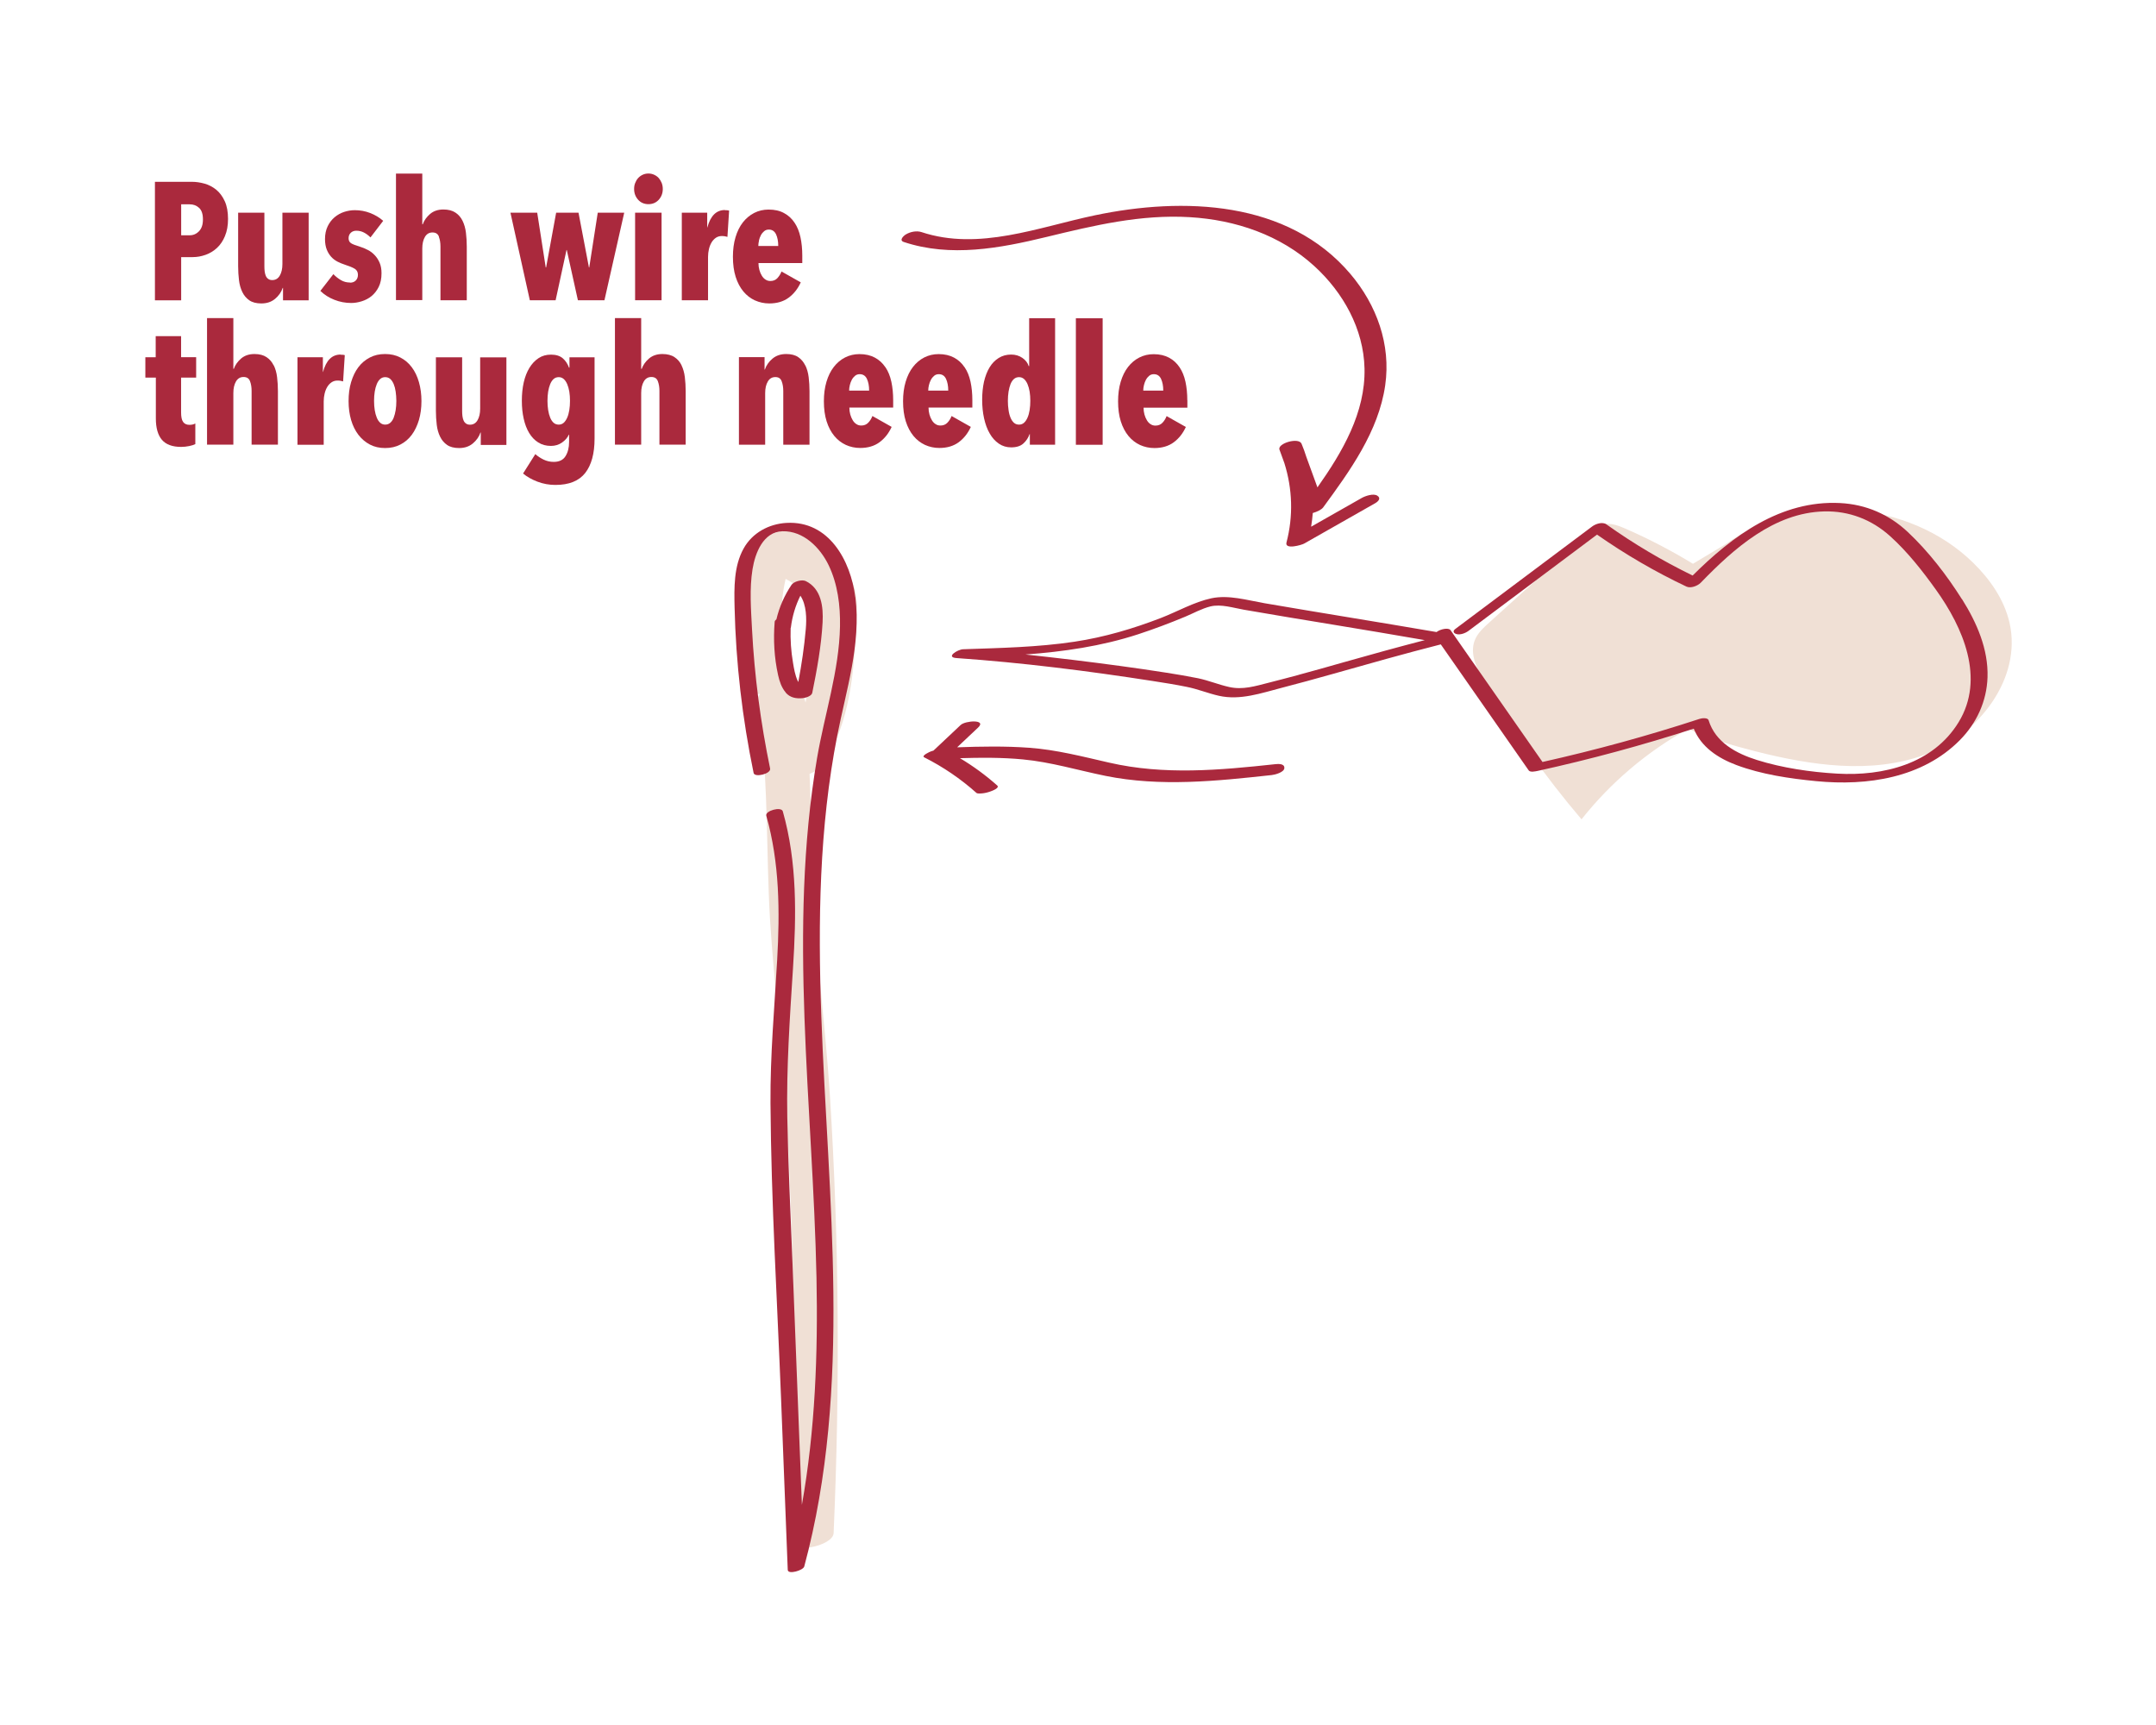 <svg viewBox="0 0 283.46 226.77" xmlns="http://www.w3.org/2000/svg" id="Layer_1"><defs><style>.cls-1{fill:#f0e0d5;}.cls-2{fill:#aa293d;}</style></defs><path d="M108.01,100.74c3.29-4.7,4.14-10.91,4.44-16.51.12-2.33.64-5.88-.55-8-.51-.92-1.18-1.06-1.95-1.66-1.33-1.04-1.94-2.14-2.98-3.33-2.24-2.57-6.06-1.74-7.88,1.15-3.22,5.11-2.52,12.75-.68,18.09.18.51.77.73,1.51.76-.23.28-.36.57-.31.88,1.3,8.5,1.14,16.94,1.47,25.5.33,8.72,1.53,17.42,2.12,26.13,1.3,19.52,1.49,39.09.63,58.63-.09,2.1,5.69.88,5.77-.83.84-19.13.73-38.28-.48-57.39-.59-9.37-1.89-18.72-2.24-28.09-.18-4.8-.22-9.57-.44-14.33.75-.32,1.37-.71,1.58-1.02ZM103.98,89.8c.23-.28.33-.57.23-.87-1.3-3.76-1.84-7.47-1.19-11.45.08-.47.17-.93.27-1.38.38.22.78.42,1.15.72,2.46,1.97,2.33,4.06,2.26,7.2-.06,2.63-.25,5.53-.79,8.34-.18-.59-.35-1.18-.51-1.77-.14-.51-.7-.74-1.42-.78Z" class="cls-1"></path><path d="M112.45,78.51c-.61-4.84-3.48-10.08-9.04-9.77-2.33.13-4.51,1.31-5.65,3.38-1.29,2.33-1.24,5.15-1.18,7.74.17,7.31,1.02,14.59,2.5,21.75.13.65,2.32.12,2.17-.58-1.25-6.05-2.06-12.18-2.38-18.34-.13-2.59-.35-5.29.07-7.87.35-2.13,1.4-4.91,3.95-4.98,2.75-.07,4.95,2.16,6.06,4.47,1.19,2.47,1.54,5.31,1.49,8.02-.11,5.88-2.04,11.59-3.02,17.35-3.84,22.61-.54,45.57-.07,68.3.2,9.99-.17,20.02-1.92,29.85-.41-10.56-.82-21.11-1.23-31.67-.25-6.42-.57-12.84-.69-19.27-.12-6.56.33-13.06.75-19.6.44-6.91.57-13.91-1.34-20.63-.19-.67-2.36-.08-2.17.58,1.75,6.17,1.79,12.58,1.43,18.94-.36,6.28-.92,12.53-.88,18.83.09,13.02.89,26.06,1.4,39.07.29,7.43.58,14.87.87,22.3.03.65,2.03.07,2.17-.45,6.36-23.66,3.1-48.33,2.24-72.43-.44-12.29-.28-24.7,2.1-36.81,1.17-5.97,3.15-12.03,2.38-18.18Z" class="cls-2"></path><path d="M103.29,91.04c.59.69,1.38.82,2.25.74.35-.03,1.16-.27,1.25-.69.62-3.04,1.19-6.17,1.36-9.27.11-2.05-.16-4.42-2.21-5.43-.5-.24-1.57.04-1.88.5-.93,1.39-1.6,2.91-1.98,4.52-.13.1-.22.21-.23.33-.19,2.35-.06,4.71.45,7.01.18.81.45,1.64,1,2.28ZM105.23,78.31c.82,1.21.83,3.04.71,4.39-.2,2.33-.55,4.66-.98,6.96-.04-.08-.08-.14-.1-.19-.33-.74-.47-1.56-.6-2.35-.26-1.5-.36-3.03-.31-4.55,0-.02.03-.04.03-.07.18-1.47.6-2.88,1.25-4.19Z" class="cls-2"></path><path d="M222.59,74.12c-2.84-1.73-5.79-3.27-8.83-4.6-.93-.41-1.94-.8-2.94-.6-.91.18-1.65.83-2.34,1.45-4.24,3.83-8.47,7.66-12.71,11.49-.75.68-1.52,1.39-1.88,2.32-.68,1.76.25,3.7,1.19,5.33,3.72,6.44,8.03,12.54,12.85,18.2,3.83-4.84,8.63-8.91,14.03-11.9,2.82,1.32,5.82,2.19,8.84,2.96,7.3,1.85,15.16,3.03,22.23.46,7.07-2.58,12.85-10.03,11.17-17.37-.7-3.04-2.56-5.71-4.79-7.89-8.46-8.26-22.96-9.34-32.55-2.42l-4.27,2.56Z" class="cls-1"></path><path d="M257.93,78.75c-1.98-3.14-4.38-6.25-7.09-8.8-2.49-2.34-5.52-3.65-8.93-3.82-7.77-.39-14.13,4.31-19.37,9.53-3.96-1.93-7.75-4.17-11.34-6.73-.52-.37-1.42-.06-1.87.28-6,4.49-12,8.99-18,13.48-.38.29-.21.57.18.67.48.13,1.16-.13,1.54-.41,5.64-4.22,11.28-8.44,16.92-12.67,3.72,2.6,7.65,4.89,11.75,6.83.57.27,1.47-.09,1.88-.5,4.35-4.49,9.64-9.22,16.24-9.38,3.26-.08,6.24,1.07,8.66,3.25,2.28,2.05,4.26,4.57,6.04,7.06,3.54,4.94,6.49,11.64,2.97,17.4-3.36,5.5-9.91,7.11-15.97,6.76-3.5-.2-7.19-.74-10.54-1.79-2.73-.86-5.46-2.31-6.36-5.22-.12-.4-.96-.27-1.21-.18-6.78,2.22-13.67,4.1-20.63,5.66-4.03-5.78-8.06-11.55-12.09-17.33-.26-.37-1.35-.14-1.84.25-7.55-1.3-15.12-2.5-22.67-3.8-2.24-.39-4.66-1.12-6.93-.64-2.28.49-4.43,1.73-6.59,2.57-3.7,1.43-7.49,2.55-11.42,3.14-4.84.73-9.75.82-14.63.99-.72.02-2.37,1.06-.86,1.16,8.63.6,17.27,1.69,25.82,3.02,1.47.23,2.94.46,4.41.76,1.48.29,2.76.84,4.26,1.18,2.81.63,5.58-.36,8.29-1.06,2.2-.57,4.4-1.17,6.59-1.79,4.75-1.34,9.5-2.69,14.29-3.91,3.85,5.52,7.71,11.05,11.56,16.57.2.28.89.12,1.14.07,6.94-1.52,13.8-3.38,20.56-5.56.97,2.42,3.2,3.88,5.6,4.78,3.31,1.24,7.01,1.78,10.51,2.12,6.69.65,13.93-.41,18.86-5.38,2.21-2.23,3.55-5.12,3.65-8.28.12-3.69-1.42-7.19-3.35-10.26ZM170.74,88.72c-1.33.36-2.65.7-3.98,1.04-1.73.44-3.37.96-5.17.55-1.39-.31-2.7-.86-4.09-1.15-1.38-.28-2.78-.51-4.17-.73-4.07-.64-8.16-1.18-12.26-1.68-2.08-.25-4.17-.49-6.25-.71,5.01-.37,9.97-1.08,14.82-2.66,2.1-.69,4.17-1.47,6.21-2.32,1.07-.45,2.16-1.06,3.29-1.34,1.39-.34,3.01.19,4.39.43,3.88.67,7.76,1.32,11.64,1.95,4.05.66,8.1,1.35,12.15,2.05-3.61.94-7.21,1.93-10.8,2.95-1.92.55-3.84,1.09-5.77,1.61Z" class="cls-2"></path><path d="M173.93,66.75c3.53-4.82,7.32-10.03,8.19-16.1.77-5.36-1.12-10.55-4.57-14.63-8.23-9.71-22.02-10.14-33.58-7.72-7.41,1.55-15.26,4.72-22.82,2.21-.65-.21-1.47-.04-2.04.3-.31.18-.95.78-.29,1,6.17,2.05,12.62.83,18.77-.66,6.22-1.51,12.4-2.99,18.86-2.6,6,.36,11.87,2.34,16.35,6.43,3.79,3.46,6.48,8.25,6.6,13.46.13,5.8-2.9,10.97-6.19,15.63-.48-1.33-.96-2.65-1.45-3.98-.19-.59-.39-1.18-.64-1.76-.37-.88-3.2-.05-2.9.78.21.59.43,1.17.64,1.76,1.07,3.39,1.19,6.97.28,10.45-.25.98,2.01.32,2.32.14,3.11-1.77,6.22-3.53,9.33-5.3.43-.24.82-.67.29-1-.51-.33-1.58.04-2.04.3-2.22,1.26-4.44,2.52-6.66,3.78.1-.6.17-1.2.22-1.8.58-.16,1.15-.46,1.33-.7Z" class="cls-2"></path><path d="M167.65,100.46c-7.31.79-14.61,1.46-21.85-.21-3.5-.8-6.91-1.69-10.5-1.95-3.15-.23-6.31-.17-9.46-.06.92-.86,1.83-1.73,2.75-2.59,1.18-1.11-1.67-.93-2.29-.34-1.19,1.12-2.38,2.24-3.57,3.36-.12.04-.24.08-.34.11-.12.04-1.3.56-.88.78,2.48,1.25,4.79,2.82,6.86,4.67.14.13.58.08.73.07.37-.03.78-.13,1.13-.26.2-.07,1.24-.45.88-.78-1.52-1.35-3.16-2.55-4.9-3.59,2.75-.08,5.51-.1,8.25.16,3.72.35,7.25,1.43,10.9,2.17,7.21,1.46,14.6.68,21.84-.11.41-.04,1.64-.36,1.66-.92.03-.61-.8-.55-1.22-.51Z" class="cls-2"></path><path d="M29.58,31.02c.27-.63.4-1.38.4-2.24,0-.92-.14-1.7-.43-2.33-.29-.63-.66-1.13-1.12-1.51-.46-.37-.97-.64-1.54-.8-.57-.16-1.13-.24-1.68-.24h-4.84v15.58h3.45v-5.68h1.52c.57,0,1.13-.1,1.69-.3.56-.2,1.06-.5,1.5-.91.44-.41.79-.93,1.05-1.56ZM26.17,30.39c-.34.36-.75.54-1.23.54h-1.12v-4.07h1.12c.48,0,.89.15,1.23.46.34.31.51.81.51,1.52s-.17,1.19-.51,1.55Z" class="cls-2"></path><path d="M40.58,39.47v-11.51h-3.45v6.75c0,.63-.12,1.14-.35,1.53s-.56.58-.99.58c-.21,0-.38-.05-.52-.15s-.25-.23-.32-.4c-.07-.16-.12-.35-.15-.57-.03-.22-.04-.46-.04-.7v-7.04h-3.45v7.04c0,.63.04,1.24.11,1.83.07.59.22,1.11.44,1.56.22.46.53.82.92,1.09.39.27.92.41,1.58.41.72,0,1.32-.2,1.8-.6.48-.4.82-.88,1.01-1.44h.04v1.63h3.37Z" class="cls-2"></path><path d="M46.01,37.14c-.43,0-.82-.1-1.18-.31-.36-.21-.69-.47-1-.79l-1.71,2.2c.51.5,1.12.89,1.84,1.17.71.28,1.45.42,2.21.42.44,0,.9-.07,1.38-.22s.91-.37,1.29-.68c.38-.31.7-.71.95-1.21.25-.5.37-1.1.37-1.8,0-.53-.08-.99-.25-1.38-.17-.39-.38-.72-.65-1-.26-.28-.56-.51-.9-.68-.34-.18-.68-.32-1.01-.42-.59-.18-.99-.33-1.2-.47-.21-.14-.32-.36-.32-.65s.1-.55.3-.73c.2-.18.44-.26.71-.26.37,0,.71.08,1.01.24.31.16.59.37.86.64l1.67-2.18c-.5-.44-1.07-.78-1.72-1.03-.64-.25-1.32-.37-2.02-.37-.47,0-.94.08-1.4.23-.46.15-.88.39-1.25.7-.38.32-.68.71-.91,1.19-.23.48-.35,1.04-.35,1.68,0,.54.08,1,.23,1.38s.35.69.59.96c.24.26.52.47.83.63s.62.28.92.38c.59.19,1.03.37,1.32.54.29.17.44.44.44.8,0,.31-.09.56-.28.75-.18.19-.44.29-.76.29Z" class="cls-2"></path><path d="M57.7,31.13c.14.37.21.79.21,1.28v7.06h3.46v-7.04c0-.63-.04-1.24-.11-1.83-.07-.59-.22-1.11-.44-1.56-.22-.46-.53-.82-.94-1.09-.4-.27-.93-.41-1.59-.41-.71,0-1.29.2-1.75.59-.46.4-.78.85-.96,1.36h-.06v-6.67h-3.46v16.63h3.46v-6.78c0-.63.12-1.14.35-1.53s.56-.58.99-.58.71.18.85.55Z" class="cls-2"></path><polygon points="78.59 27.96 77.47 35.16 77.43 35.16 76.06 27.96 73.12 27.96 71.8 35.16 71.75 35.16 70.63 27.96 67.11 27.96 69.66 39.47 73.05 39.47 74.48 32.87 74.52 32.87 75.98 39.47 79.47 39.47 82.07 27.96 78.59 27.96" class="cls-2"></polygon><rect height="11.51" width="3.48" y="27.96" x="83.5" class="cls-2"></rect><path d="M85.24,26.84c.56,0,1.01-.19,1.37-.58.35-.39.53-.86.53-1.42,0-.28-.05-.54-.14-.78-.1-.24-.22-.45-.38-.64-.16-.18-.36-.33-.6-.44-.23-.11-.49-.17-.77-.17s-.54.06-.77.17c-.23.11-.43.26-.59.44-.16.18-.29.4-.38.64-.1.24-.14.5-.14.78,0,.56.18,1.03.53,1.42s.81.58,1.36.58Z" class="cls-2"></path><path d="M95.31,27.61c-1.13,0-1.9.76-2.31,2.29h-.02v-1.94h-3.34v11.51h3.45v-5.7c0-.35.04-.7.12-1.03.08-.34.2-.63.35-.88.15-.25.34-.45.56-.6.22-.15.48-.23.77-.23.16,0,.3.01.41.03.11.02.22.05.34.08l.22-3.45c-.1-.03-.19-.05-.26-.05-.07,0-.17-.01-.29-.01Z" class="cls-2"></path><path d="M99.26,39.49c.58.26,1.21.4,1.88.4,1.01,0,1.86-.25,2.54-.75.68-.5,1.21-1.17,1.6-2.02l-2.53-1.43c-.13.34-.32.63-.55.88-.23.25-.54.37-.92.37-.23,0-.45-.06-.64-.19-.19-.12-.35-.29-.48-.51-.13-.21-.24-.46-.32-.75s-.12-.59-.12-.91h5.76v-.97c0-.88-.08-1.69-.24-2.43-.16-.74-.42-1.38-.78-1.91-.36-.54-.82-.96-1.38-1.26-.56-.31-1.23-.46-2.03-.46-.69,0-1.32.15-1.89.44-.57.29-1.07.71-1.49,1.24-.42.54-.74,1.19-.97,1.96-.23.77-.34,1.62-.34,2.56,0,1,.12,1.88.36,2.64s.58,1.4,1.01,1.92c.43.52.94.91,1.52,1.18ZM99.78,31.62c.06-.26.15-.49.26-.7s.26-.39.43-.53c.17-.14.37-.21.61-.21.44,0,.75.21.95.62.19.41.29.92.29,1.54h-2.62c0-.22.03-.46.09-.71Z" class="cls-2"></path><path d="M23.81,44.19h-3.34v2.77h-1.36v2.68h1.38v5.37c0,1.25.27,2.18.79,2.8.53.62,1.37.94,2.53.94.35,0,.71-.04,1.06-.11s.62-.16.81-.26v-2.71c-.21.12-.46.18-.77.18-.38,0-.66-.13-.84-.39-.18-.26-.26-.67-.26-1.23v-4.59h1.98v-2.68h-1.98v-2.77Z" class="cls-2"></path><path d="M35.98,48.04c-.22-.46-.53-.82-.94-1.09-.4-.27-.93-.41-1.59-.41-.71,0-1.29.2-1.75.59-.46.4-.78.85-.96,1.36h-.06v-6.67h-3.46v16.63h3.46v-6.78c0-.63.12-1.14.35-1.53s.56-.58.99-.58.71.18.85.55c.14.37.21.79.21,1.28v7.06h3.46v-7.04c0-.63-.04-1.24-.11-1.83-.07-.59-.22-1.11-.44-1.56Z" class="cls-2"></path><path d="M44.78,46.61c-1.13,0-1.9.76-2.31,2.29h-.02v-1.94h-3.34v11.51h3.45v-5.7c0-.35.04-.7.12-1.03.08-.34.2-.63.35-.88.15-.25.34-.45.56-.6.22-.15.48-.23.77-.23.16,0,.3.01.41.03.11.02.22.05.34.08l.22-3.45c-.1-.03-.19-.05-.26-.05-.07,0-.17-.01-.29-.01Z" class="cls-2"></path><path d="M54.14,48.28c-.4-.54-.9-.97-1.5-1.28-.59-.31-1.26-.46-2.01-.46s-1.42.15-2.01.46-1.1.73-1.51,1.28c-.41.54-.72,1.2-.95,1.96s-.33,1.59-.33,2.49.11,1.72.33,2.48c.22.75.54,1.4.96,1.95.42.54.92.97,1.51,1.28.59.31,1.25.46,2,.46s1.42-.15,2.01-.46c.6-.31,1.09-.73,1.5-1.28.4-.54.71-1.19.94-1.95.22-.76.33-1.58.33-2.48s-.11-1.72-.33-2.49-.53-1.42-.94-1.96ZM52.02,53.92c-.06.37-.15.7-.26.99s-.27.51-.45.67-.41.24-.67.24c-.25,0-.47-.08-.65-.24s-.33-.38-.45-.67c-.12-.29-.21-.62-.27-.99s-.09-.78-.09-1.22.03-.85.09-1.22.15-.7.27-.99c.12-.29.27-.51.45-.67.18-.16.4-.24.65-.24.26,0,.49.08.67.24.18.16.33.39.45.67.12.29.21.62.26.99s.09.78.09,1.22-.03.85-.09,1.22Z" class="cls-2"></path><path d="M63.13,53.72c0,.63-.12,1.14-.35,1.53s-.56.58-.99.58c-.21,0-.38-.05-.52-.15s-.25-.23-.32-.4c-.07-.16-.12-.35-.15-.57-.03-.22-.04-.46-.04-.7v-7.04h-3.45v7.04c0,.63.04,1.24.11,1.83.07.59.22,1.11.44,1.56.22.46.53.82.92,1.09.39.27.92.41,1.58.41.72,0,1.32-.2,1.8-.6.48-.4.82-.88,1.01-1.44h.04v1.63h3.37v-11.51h-3.45v6.75Z" class="cls-2"></path><path d="M74.88,48.33h-.07c-.18-.5-.45-.91-.82-1.23-.38-.32-.89-.48-1.55-.48-.62,0-1.16.15-1.63.46-.47.31-.87.73-1.2,1.27s-.58,1.17-.75,1.91-.25,1.55-.25,2.43.08,1.62.24,2.34c.16.73.4,1.36.72,1.89s.72.95,1.2,1.25,1.03.45,1.66.45c.56,0,1.05-.15,1.47-.45s.72-.64.88-1.02h.04v.95c0,.75-.16,1.37-.47,1.87-.31.5-.83.75-1.55.75-.47,0-.91-.1-1.31-.29-.4-.19-.77-.43-1.11-.73l-1.61,2.55c.5.42,1.13.78,1.89,1.07.76.29,1.55.43,2.36.43,1.79,0,3.09-.52,3.92-1.57.82-1.05,1.23-2.56,1.23-4.52v-10.69h-3.3v1.36ZM74.85,53.91c-.06.38-.15.71-.28,1s-.28.51-.46.67-.4.24-.65.24c-.26,0-.49-.08-.67-.24s-.33-.38-.45-.67c-.12-.29-.21-.62-.27-1-.06-.38-.09-.79-.09-1.21s.03-.85.09-1.22.15-.7.27-.99c.12-.29.27-.51.45-.67.18-.16.41-.24.67-.24.25,0,.46.08.65.24.18.16.34.39.46.67.12.29.22.62.28.99s.09.78.09,1.22-.03.83-.09,1.21Z" class="cls-2"></path><path d="M89.62,48.04c-.22-.46-.53-.82-.94-1.09-.4-.27-.94-.41-1.6-.41-.7,0-1.29.2-1.75.59-.46.4-.78.85-.96,1.36h-.07v-6.67h-3.45v16.63h3.45v-6.78c0-.63.12-1.14.35-1.53s.56-.58.99-.58.71.18.85.55c.14.37.21.79.21,1.28v7.06h3.45v-7.04c0-.63-.04-1.24-.11-1.83-.07-.59-.22-1.11-.44-1.56Z" class="cls-2"></path><path d="M105.87,48.04c-.22-.46-.53-.82-.92-1.09-.39-.27-.92-.41-1.58-.41-.72,0-1.32.2-1.8.6-.48.4-.82.88-1.01,1.44h-.04v-1.63h-3.37v11.51h3.45v-6.78c0-.63.12-1.14.35-1.53s.56-.58.99-.58.69.18.83.55c.14.37.21.79.21,1.28v7.06h3.45v-7.04c0-.63-.04-1.24-.11-1.83-.07-.59-.22-1.11-.44-1.56Z" class="cls-2"></path><path d="M116.4,48.27c-.36-.54-.82-.96-1.38-1.26s-1.23-.46-2.02-.46c-.69,0-1.32.15-1.89.44-.57.29-1.07.71-1.48,1.24-.42.54-.74,1.19-.97,1.96-.23.77-.34,1.62-.34,2.56,0,1,.12,1.88.36,2.64.24.76.58,1.4,1.01,1.92.43.52.94.91,1.52,1.18.58.26,1.21.4,1.88.4,1.01,0,1.86-.25,2.54-.75s1.21-1.17,1.6-2.02l-2.53-1.43c-.13.34-.31.63-.55.88-.24.25-.54.37-.92.37-.24,0-.45-.06-.64-.19-.19-.12-.35-.29-.48-.51s-.24-.46-.32-.75c-.08-.29-.12-.59-.12-.91h5.76v-.97c0-.88-.08-1.69-.24-2.43-.16-.74-.42-1.38-.78-1.91ZM111.64,51.34c0-.22.03-.46.09-.71.06-.26.15-.49.26-.7s.26-.39.43-.53c.17-.14.37-.21.61-.21.44,0,.76.21.95.62.19.41.29.92.29,1.54h-2.62Z" class="cls-2"></path><path d="M126.81,48.27c-.36-.54-.82-.96-1.38-1.26s-1.23-.46-2.02-.46c-.69,0-1.32.15-1.89.44-.57.29-1.07.71-1.48,1.24-.42.54-.74,1.19-.97,1.96-.23.77-.34,1.62-.34,2.56,0,1,.12,1.88.36,2.64.24.76.58,1.4,1.01,1.92.43.52.94.91,1.52,1.18.58.26,1.21.4,1.88.4,1.01,0,1.86-.25,2.54-.75s1.21-1.17,1.6-2.02l-2.53-1.43c-.13.34-.31.63-.55.88-.24.25-.54.37-.92.37-.24,0-.45-.06-.64-.19-.19-.12-.35-.29-.48-.51s-.24-.46-.32-.75c-.08-.29-.12-.59-.12-.91h5.76v-.97c0-.88-.08-1.69-.24-2.43-.16-.74-.42-1.38-.78-1.91ZM122.04,51.34c0-.22.03-.46.09-.71.06-.26.15-.49.26-.7s.26-.39.43-.53c.17-.14.37-.21.61-.21.44,0,.76.21.95.62.19.41.29.92.29,1.54h-2.62Z" class="cls-2"></path><path d="M135.31,48.13h-.06c-.13-.43-.41-.78-.83-1.08-.42-.29-.91-.44-1.48-.44-.62,0-1.16.15-1.64.45-.48.3-.88.71-1.2,1.24s-.56,1.16-.73,1.88c-.16.73-.24,1.51-.24,2.37s.08,1.68.25,2.44c.17.76.41,1.43.74,1.99.32.57.72,1.01,1.2,1.34.48.33,1.02.49,1.62.49.7,0,1.24-.17,1.62-.52.37-.34.64-.75.8-1.22h.04v1.39h3.32v-16.63h-3.41v6.29ZM135.46,52.7c0,.42-.03.83-.09,1.21-.06.38-.15.71-.28,1s-.28.51-.46.67-.4.24-.65.24c-.27,0-.49-.08-.67-.24s-.33-.38-.45-.67-.21-.62-.26-1c-.06-.38-.09-.79-.09-1.21s.03-.85.09-1.22.15-.7.26-.99c.12-.29.27-.51.45-.67.18-.16.41-.24.67-.24.25,0,.46.08.65.24.18.16.34.39.46.67.12.29.22.62.28.99s.09.78.09,1.22Z" class="cls-2"></path><rect height="16.63" width="3.52" y="41.84" x="141.45" class="cls-2"></rect><path d="M156.1,52.62c0-.88-.08-1.69-.24-2.43-.16-.74-.42-1.38-.78-1.91-.36-.54-.82-.96-1.38-1.26s-1.23-.46-2.02-.46c-.69,0-1.32.15-1.89.44-.57.29-1.07.71-1.48,1.24-.42.54-.74,1.19-.97,1.96-.23.77-.34,1.62-.34,2.56,0,1,.12,1.88.36,2.64.24.76.58,1.4,1.01,1.92.43.52.94.91,1.52,1.18.58.26,1.21.4,1.88.4,1.01,0,1.86-.25,2.54-.75s1.21-1.17,1.6-2.02l-2.53-1.43c-.13.34-.31.63-.55.88-.24.25-.54.37-.92.37-.24,0-.45-.06-.64-.19-.19-.12-.35-.29-.48-.51s-.24-.46-.32-.75c-.08-.29-.12-.59-.12-.91h5.76v-.97ZM150.31,51.34c0-.22.03-.46.09-.71.06-.26.15-.49.26-.7s.26-.39.43-.53c.17-.14.37-.21.61-.21.44,0,.76.21.95.62.19.41.29.92.29,1.54h-2.62Z" class="cls-2"></path></svg>